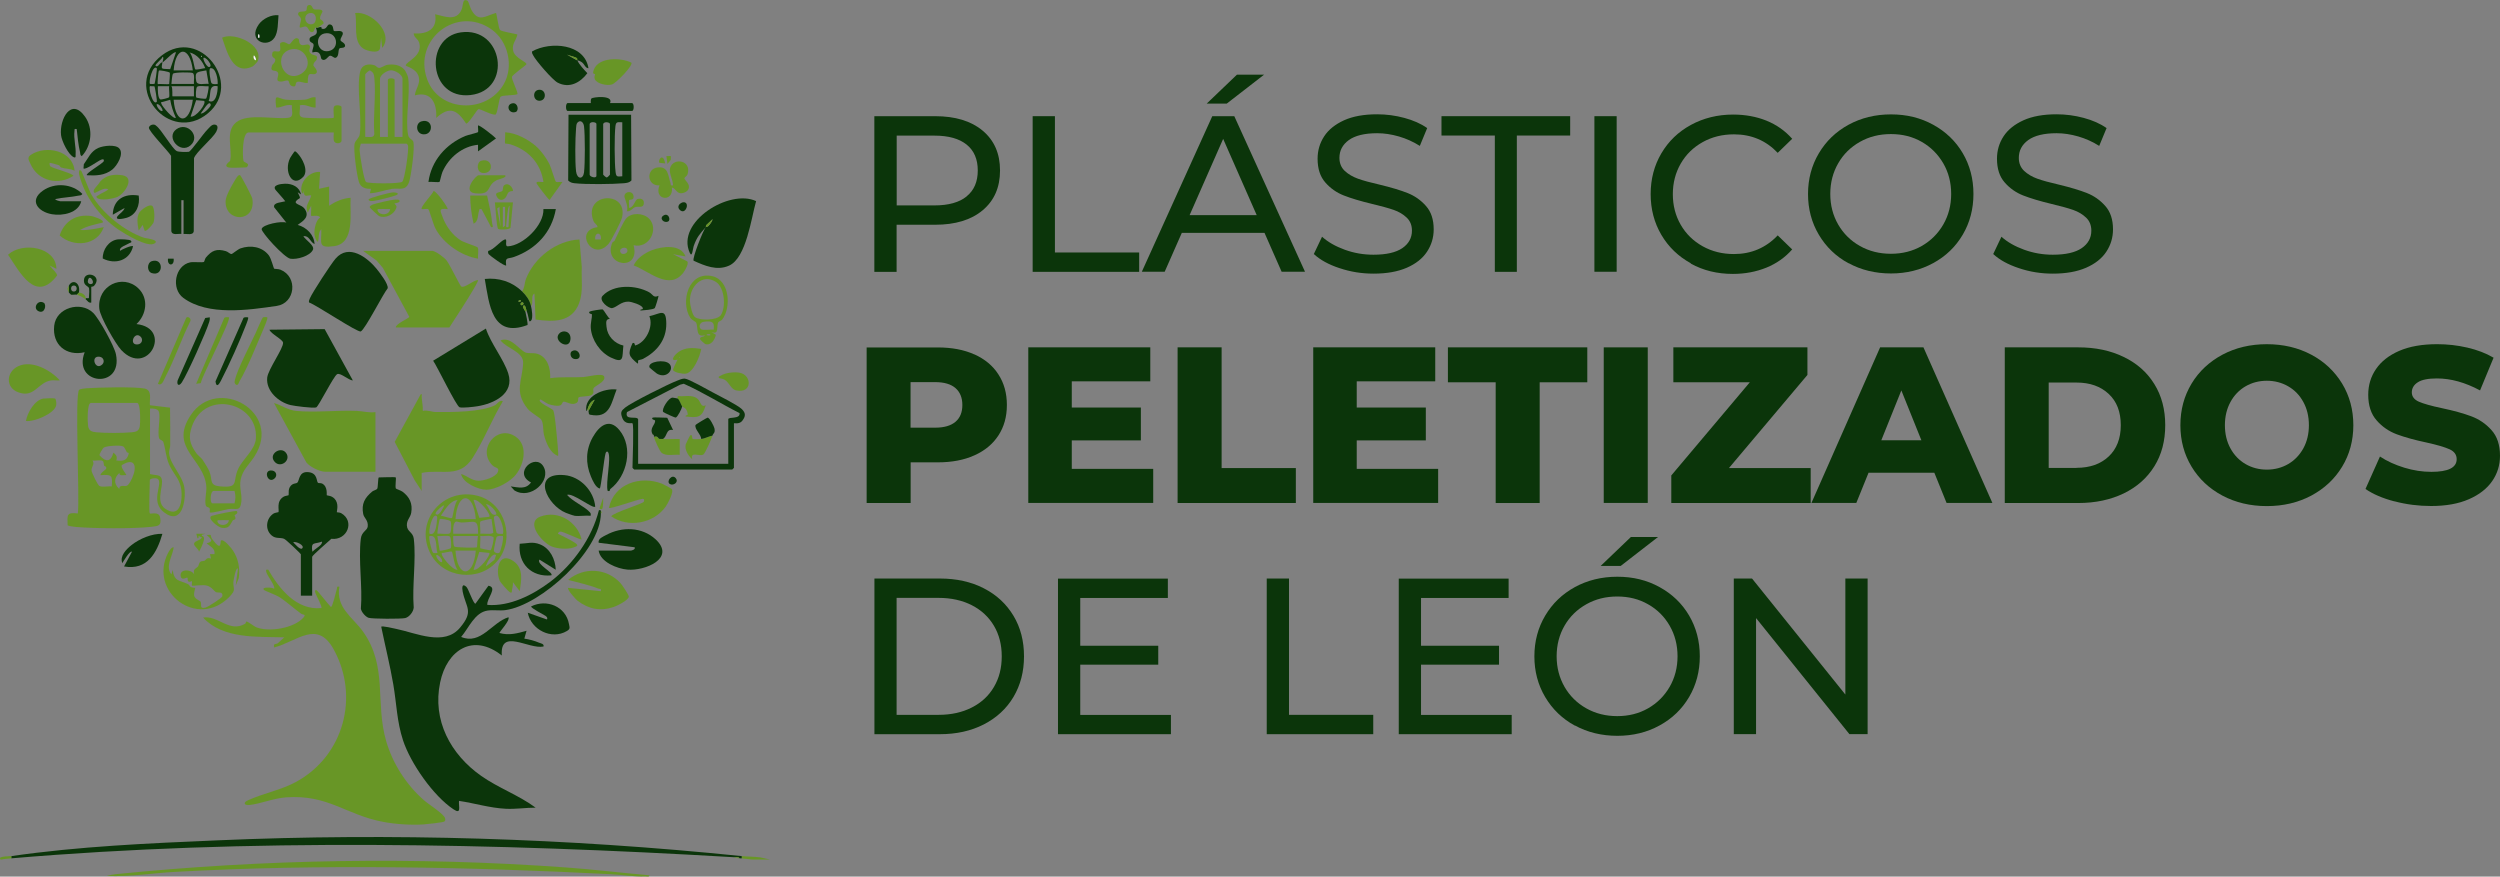 <?xml version="1.0" encoding="UTF-8"?>
<svg id="Layer_2" data-name="Layer 2" xmlns="http://www.w3.org/2000/svg" viewBox="0 0 291.99 102.38">
  <rect x="0" y="0" width="291.99" height="102.38" fill="#808080" stroke="none"/>
  <defs>
    <style>
      .cls-1 {
        fill: #fdfdfc;
      }

      .cls-2 {
        fill: #689626;
      }

      .cls-3 {
        fill: #0b350a;
      }
    </style>
  </defs>
  <g id="Layer_1-2" data-name="Layer 1">
    <g>
      <path class="cls-2" d="M31.34,66.55c1.29,2.24,3.3,4.75,6.19,4.47.14-.13-.56-1.4-.65-1.65-.04-.11-.21-.47.06-.45.13.01,1.45,1.75,1.71,1.97.2,0,.58-1.78.69-2.08.07-.21-.07-.35.3-.29-.44,2.46,1.56,3.57,2.74,5.22,2.94,4.11,1.41,8.29,2.72,12.81.77,2.65,2.35,5.1,4.41,6.91.49.44,2.41,1.65,2.48,2.13.02.16.05.27-.11.37s-2.08.31-2.43.33c-1.52.09-3.22-.02-4.71-.3-4.39-.83-6.4-3.22-11.35-2.86-1.47.11-2.95.75-4.25.89-.64.07-.78-.29-.16-.56,1.82-.82,3.85-1.18,5.62-2.15,5.54-3.03,7.42-9.93,4.37-15.47-1.93-3.5-4.25-.92-6.95-.22-.12-.55.21-.32.46-.52l.72-.66c-3.17-.1-7.14.22-9.48-2.31,1.74-.29,3.08,1.81,4.91.72.1-.06.09-.24.11-.25.17-.08.9.55,1.21.67,1.5.59,4.4.1,5.49-1.14.36-.41-.05-.29-.31-.48-.81-.59-1.74-1.44-2.56-1.95-.3-.19-1.67-.71-1.74-.8-.37-.38,1.06-.31,1.18-.13.2-.28-.81-1.56-.9-1.93-.07-.29-.06-.35.24-.3Z"/>
      <path class="cls-3" d="M70.18,59.71c0,.09,0,.18,0,.26-.04,4.37-6.99,10.73-11.16,11.29-.69.09-1.4-.05-2.06.05-1.52.21-2.21,2.05-3.1,3.08,2.3.98,3.61-1.72,5.53-2.3.2.4-1.13,1.77-1.05,1.84,1.11.32,2.1.04,3.16-.26l-.26.92c.57.08,1.17.24,1.71.47.22.09.62.13.53.45-1.73.36-5.11-2.2-4.87,1.05-3.34-2.66-6.41-.65-7.2,3.13-.94,4.45,1.22,8.42,4.79,10.93,2.02,1.42,4.38,2.25,6.36,3.71-1.17,0-2.31.19-3.49.13-1.85-.09-3.64-.65-5.46-.92-.06.66.32,1.63-.65.98-2.36-1.57-5.01-5.38-5.89-8.06-.72-2.2-.75-4.27-1.13-6.5s-.95-4.5-1.41-6.75c0-.17,1.55.2,1.74.24,2.34.48,5.63,2.07,7.47-.15,1.62-1.94.69-2.29.3-4.2-.09-.46-.08-1.03.43-.56.24.22.81,1.97,1.06,1.97l1.52-2.1c1.13.21-.24,1.49-.13,2.24,2.63.2,5.31-1.16,7.36-2.71,2.64-2,4.87-5.12,5.67-8.35.24-.07.2.07.26.13Z"/>
      <path class="cls-2" d="M17.52,59.97c.1.1,1.04-.28,1.18.46.19.96-.17,1.01-1,1.1-2.19.24-6.58.2-8.81.02-.17-.01-.97-.11-.99-.21-.04-1.19-.15-1.53,1.19-1.37.24-1.66-.39-13.98.16-14.45.12-.1.63-.15.82-.17,1.27-.1,5.76-.2,6.82.03.93.21.55,1.25.62,1.95l2.35.28c.03,1.46.02,2.93.02,4.4,0,.31-.15.59-.13.9.09,1.31,1.56,2.61,1.78,4.02.24,1.51-.28,4.52-2.38,2.9-1.61-1.24-.19-3.17-.65-3.83-.17-.25-1-.13-1,.07,0,.53-.14,3.75,0,3.88ZM10.61,47.07c-.45,0-.39,2.27-.32,2.69.09.58.45.68.98.73,1,.1,3.08.1,4.09,0,.46-.04.83-.1.95-.63.09-.37.13-2.8-.3-2.8h-5.4ZM17.52,47.72v7.64c0,.05.92.13,1.05.2,1.05.49-.71,2.92.76,3.88s1.92-.41,1.88-1.78c-.05-1.7-.88-2.11-1.46-3.41-.38-.86-.42-1.85-.67-2.62-.07-.22-.41-.22-.49-.44-.24-.68.19-2.42-.04-3.12-.11-.34-.72-.38-1.03-.35ZM14.81,52.81c-.13-.21-.24-.58-.45-.68-.34-.16-1.91-.06-2.23.14-.12.07-.54.76-.51.9.73.82,1.32.82,1.63-.31.32.27.49.5.33.92.75.08,1.22.06,1.44-.74.06-.23-.15-.15-.2-.22ZM12.17,54.4c-.08-.18-.03-.46-.17-.56-.21-.16-.9,0-1.19-.05.31.48-.19.71-.11,1.21.04.26.7,1.63.9,1.75.31.19,1.06,0,1.45.07.11-1.32,0-1.42-1.32-1.32,0-.27.65-.68.66-.73.1-.34-.19-.3-.22-.36ZM13.99,56.85c.59-.37.76.48,1.44-1,.6-1.31.37-2.49-1.2-1.53-.19.26.58,1.12.52,1.17-.32-.03-.86.18-.79-.26-.58.49-.75,1.22-.06,1.84.12.02.03-.19.09-.23Z"/>
      <path class="cls-3" d="M46.22,55.76c.08.08-.1,1.1.02,1.3.02.04.58.23.76.36.84.62,1.21,1.4,1.03,2.46-.1.59-.53.82-.51,1.48.03.77.71.76.81,1.57.29,2.46-.21,5.5-.01,8.02-.03.5-.51,1.12-1,1.24-.46.11-3.85.1-4.26-.03-.36-.11-.86-.68-.91-1.07.21-2.57-.31-5.65-.01-8.16.1-.86.75-.94.81-1.44.08-.74-.44-.98-.53-1.46-.23-1.2.19-1.89,1.05-2.62.16-.13.5-.19.59-.33.1-.16.08-1.32.19-1.32.29,0,1.9-.07,1.97,0Z"/>
      <path class="cls-3" d="M32.02,31.38c.05.04.5.02.74.12,2.08.85,1.72,3.92-.44,4.23-3.29.48-8.01,1.19-10.9-.93-1.48-1.08-.98-3.8.8-4.16.39-.08,1.43.05,1.6-.05.05-.03.11-.36.22-.5.7-.84,1.26-1.07,2.33-.76.26.07.46.33.67.34.1,0,.73-.55,1.05-.66,1.18-.41,2.52-.21,3.31.82.29.38.55,1.5.62,1.56Z"/>
      <path class="cls-2" d="M49.25,57.34l-.81-1.23-2.34-4.5,3.02-5.53c.21-.18.12.14.13.27.03.55.16,1.09.13,1.64.51-.13,1.08.13,1.52.13,1.88.02,5.32.02,6.93-.8.16-.08.56-.68.9-.45-1.26,2.08-2.23,4.58-3.53,6.61-1.56,2.43-3.55,1.28-5.95,1.75v2.11Z"/>
      <path class="cls-3" d="M86.64,99.99v.26c-.09,0-.18,0-.26,0-.11-.21-.45-.12-.66-.13-27.73-1.64-56.72-2.23-84.4.13v-.26c7.87-1.14,16.09-1.5,24.03-1.84,20.55-.89,40.84-.25,61.29,1.84Z"/>
      <path class="cls-2" d="M50.5,29.29c.45.09,1.34.74,1.65,1.12.4.5,1.56,2.94,1.71,3.04.41.26,1.44-.77,1.98-.73.05.05-.46.95-.55,1.09-.88,1.5-1.87,2.97-2.81,4.44h-6.25c-.04-.44,1.55-1.06,1.57-1.25l-3.09-5.72-.73-.85-1.57-1.13h8.1Z"/>
      <path class="cls-2" d="M43.85,48.12v6.98h-5.86c-.64,0-1.8-.57-2.21-1.09l-3.78-6.94c.89.26,1.61.82,2.57.92,2.21.22,4.84-.1,7.11,0,.69.03,1.43.25,2.17.14Z"/>
      <path class="cls-3" d="M41.22,44.43c-.48.01-1.45-.93-1.84-.73-.42.22-2.19,3.83-2.46,3.89-.42.1-2.48-.16-2.99-.28-1.41-.34-2.89-1.67-2.72-3.21.11-.97,1.92-3.44,1.85-4.08-.04-.38-1.42-1.02-1.59-1.51l6.45-.07,3.29,5.99Z"/>
      <path class="cls-3" d="M35.16,64.77c-.04-.13-1.77-1.76-1.98-1.84-.47-.19-.96.03-1.45-.39-.81-.69-.66-2,.22-2.56.17-.11.53-.13.56-.16.16-.18-.32-1.25.62-1.81.16-.1.54-.14.56-.16.11-.14-.18-.88.49-1.29.17-.1.45-.1.54-.18.28-.24.14-1.38,1.35-1.23,1.04.13.87,1.07,1.07,1.24.08.06.34.01.49.09.69.37.49,1.32.54,1.37.04.04.69,0,1.05.59s.08,1.33.13,1.39c.02.02.33.01.49.1,1.65.94.71,3.22-1.14,3-.28.25-2.24,1.95-2.24,2.1v4.54h-1.32v-4.81ZM35.29,64.05c.35-.35-.73-.86-1.05-.72.15.14.82.96,1.05.72ZM37.49,63.61s.19-.3.11-.35c-.91.34-1.3-.05-1.12,1.18.25-.27.8-.59,1.01-.83Z"/>
      <path class="cls-3" d="M56.75,38.38c.57,1.74,2.06,3.54,2.61,5.23.76,2.36-1.65,3.53-3.61,3.84-.41.07-1.73.22-2.07.12-.39-.12-2.62-4.79-3.09-5.44l6.15-3.75Z"/>
      <path class="cls-3" d="M44.04,31.47c.34.42,1.34,1.71,1.24,2.2-.57.71-2.63,4.79-3.14,5.04-.35.17-5.24-3.12-6.04-3.38-.06-.18.03-.32.09-.48.29-.69,2.48-4.04,3-4.64,1.56-1.81,3.73-.13,4.85,1.25Z"/>
      <path class="cls-2" d="M60.97,34.03c.32-.4.28-.98.46-1.45.97-2.49,3.55-4.49,6.25-4.61l.27,3.22c-.07,1.42.2,2.83-.3,4.19-.84,2.29-3.02,2.24-5.1,1.94l-.13-3.03c-.49.26-.06,1.09-.39,1.45-.17-.7-.54-1.21-1.05-1.71Z"/>
      <path class="cls-2" d="M64.26,44.17c1.29-.18,2.59-.06,3.88-.13.43-.02,2.29-.53,2.43-.05.19.64-1.08,1.02-1.25,1.37-.12.24.18.55-.25.79-.37.2-1.36.11-1.5.28-.12.15.12.54-.41.71s-1.02-.27-1.36-.22c-.1.02-.15.29-.3.39-.27.2-1.11,0-1.44-.11-.24-.08-.9-.61-.98-.53-.35.34,1.45,1.03,1.55,1.28.18.43.36,2.51.42,3.13.03.31.2,2.08.13,2.17-.93-.31-1.43-1.59-1.65-2.49-.12-.5-.03-1.31-.32-1.76-.12-.19-1.24-.83-1.58-1.25-1.62-2.03-.62-3.27-.53-5.36.05-1.31-1.9-1.67-2.64-2.63,1.2-.51,2.17,1.1,2.94,1.42.26.11.92.02,1.31.13,1.23.35,1.61,1.7,1.55,2.86Z"/>
      <path class="cls-3" d="M82.43,26.53c-.7.81-1.03,1.13-1.41,2.21-.1.28-.17,1.43-.46.78-1.64-3.6,4.64-7.5,7.75-6.03-.56,1.95-1.14,6.62-3.15,7.53-1.41.64-2.85.02-4.15-.57-.18-.28,1.09-3.5,1.43-3.93.01-.02.21-.01.32-.14.17-.2.44-.52.47-.78l-.71.67c-.07.08-.05.23-.07.26Z"/>
      <path class="cls-2" d="M54.62.09c.07.04.33.87.44,1.07.83,1.49,1.6.71,2.87.35.08.07.29,1.75.46,1.98.15.19,1.69.43,2.04.53-.13.72-.66,1.06-.5,1.88.17.91,1.63,1.31,1.55,1.61-.03.11-1.64,1.23-1.69,1.47-.06.28.77,1.88.64,2.02-.41.17-1.68.09-1.95.29-.2.15-.33,1.73-.57,2.07-.29.2-1.78-.65-2.03-.61-.17.03-1.15,1.74-1.44,1.68-1.05-1.61-1.94-2.07-3.49-.66.09-1.69-.56-3.16-2.5-2.63.08-.76.65-1.32.47-2.11-.23-1.05-1.53-1.27-1.53-1.38,0-.46,2.01-1.08,1.58-2.62-.15-.55-.63-.61-.65-1.13,1.56.12,2.81-.48,2.5-2.24,1.1.24,2.46.89,3.09-.53.21-.48.07-1.4.7-1.03ZM57.36,3.4c-4.03-2.78-9.13,1.2-7.48,5.83,1.39,3.91,6.96,4.08,8.95.61,1.21-2.1.52-5.07-1.47-6.44Z"/>
      <path class="cls-3" d="M73.71,13.39l.04,7.68c-.25.27-.52.29-.86.33-1.36.12-4.47.15-5.8,0-.3-.03-.52-.11-.73-.32l.04-7.68h7.31ZM67.45,14.31c-.15.16-.15.47-.17.69-.1,1.21-.13,3.84,0,5.01.11.93.82.98.93.14.13-.99.13-4.41,0-5.41-.06-.46-.41-.79-.76-.42ZM68.87,14.48v5.92c0,.26.79.48.79.13v-6.06c0-.21-.69-.32-.79,0ZM70.45,14.48v5.92s.31.36.44.32c.07-.01.35-.29.35-.32v-5.92c0-.21-.69-.32-.79,0ZM72.68,14.28c-.52,0-.73-.11-.8.45-.13,1.1-.12,4.29.02,5.39.08.59.22.5.78.47v-6.32Z"/>
      <path class="cls-2" d="M47.23,8.13c.14.16.41.72.44.94.27,1.95-.36,4.87,0,6.72.08.39.48.48.59.73.24.53-.25,4.11-.49,4.77-.41,1.08-1.13.64-1.99.77s-1.69.49-2.58.51l.13-.52c-.62.03-1.19-.13-1.4-.77-.25-.73-.68-3.84-.51-4.51.12-.44.54-.63.6-1.11.28-2.09-.41-5.38.05-7.32.19-.79.96-.94,1.66-.72.2.06.33.31.56.31.26,0,.64-.31.95-.36.7-.11,1.5,0,1.99.56ZM42.67,15.99c.38-.03.99.18,1.05-.33-.16-2.11.21-4.52,0-6.59-.04-.42-.1-.6-.49-.84-.15-.03-.57.41-.57.45v7.31ZM47.01,15.99v-6.78c0-.5-.88-1.02-1.38-1-.46.02-1.25.56-1.25,1v6.78h.92v-6.65c0-.26.79-.26.79,0v6.65h.92ZM47.47,16.78h-5.33c-.05.25-.14.46-.14.72.01.49.5,3.61.76,3.76.38.21,3.93.21,4.22-.03s.8-3.81.67-4.23c-.02-.08-.11-.2-.18-.22Z"/>
      <path class="cls-3" d="M9.88,41.14c-2.13.49-3.8-.86-3.55-3.1.23-2.1,3.08-2.92,4.54-1.51.7.67,2.47,3.88,2.67,4.84.86,4.17-5.13,3.58-3.65-.23ZM11.95,42.56c.31-.31.15-.82-.3-.89-1.16-.18-.51,1.7.3.89Z"/>
      <path class="cls-3" d="M16.16,33.68c1.23,1.18.96,3.06-.22,4.17,4.32.49,1.29,6.3-1.78,3.03-.69-.74-2.46-3.86-2.56-4.81-.29-2.7,2.72-4.15,4.56-2.39ZM16.43,39.33c-.74-.74-1.46,1.06-.3.89.45-.07.61-.58.3-.89Z"/>
      <path class="cls-2" d="M75.84,102.23c.03.23-.3.12-.46.13-1.38.05-2.72-.19-4.08-.26-16.9-.86-33.92-1.2-50.83-.27-2.64.14-5.32.6-7.96.47,0-.05.84-.18.99-.2,17.45-1.76,35-2.05,52.53-.79,3.27.23,6.54.64,9.81.92Z"/>
      <path class="cls-2" d="M26.67,19.55c-.64-.18.19-.7.2-.75.33-1.33-.63-3.45.72-4.52s4.41-.32,6.06-.52c.77-.09.37-.85.45-1.46-.72-.17-1.18.3-1.84.26-.23-1.81.11-1.06,1.11-.92.45.06,1.78.05,2.25,0s.75-.36,1.24-.27v1.19c-.66.03-1.12-.43-1.84-.26.11.65-.36,1.33.47,1.44.38.05,3.36.14,3.48.01.08-.08-.12-1.08.06-1.32s.86-.12.86.07v3.95c0,.26-.63.44-.86.07-.15-.25-.01-1.05-.06-1.05h-9.94c-.75,0-.72,2.83-.59,3.33.03.14.49.24.53.42.03.13-.15.33-.2.33-.48,0-1.77.1-2.11,0Z"/>
      <path class="cls-2" d="M24.61,62.49s.05.3.15.44c1.23,1.66.91.3,1.05.2.32-.22,1.22.89,1.4,1.17.64.98.83,2.05.68,3.21l-.36.89.26-1.97c-.22-.3-.52,1.36-.53,1.52-.06.85.39.88-.47,1.76-3.73,3.83-9.53-.62-7.14-5.17.08-.15.39-.68.64-.61-.13,1.01-1.04,2.28-.26,3.16l.13-.53c.21,1.43.78,1.16,1.81,1.67.16.08.17.24.33.34.14.08.48.07.5.09.03.03-.21.61-.11.96s.68.55.74.65c.16.29-.19.89.56.7.29-.07,1.95-1.13,1.98-1.33.09-.62-.52-.35-.76-.49s-.45-.57-1.03-.75c-.45-.14-1.7.06-1.76,0-.04-.04.02-.4,0-.53-.66.3-.44-.3-.53-.4-.07-.07-.69.42-.79-.2-.14-.86,1.26-.8,1.58-.19-.17-.68.23-.64.45-.93.11-.15.11-.41.26-.53.16-.12.38-.07.5-.13.19-.09.22-.43.76-.25l-.13-.52h.53c.11-.66-.5-.9-.92-1.25.93-.28.48-.54,0-.99.15.02.42-.06.51.02Z"/>
      <path class="cls-3" d="M21.2,27.32c-.41-.05-1.1.21-1.19-.33l-.03-8.79c-.31-.53-2.66-2.92-2.59-3.3.06-.31.6-.49.84-.22.64.45,1.9,2.73,2.43,2.97.24.11,1.1.11,1.39.08.24-.03,1.73-2.16,2.16-2.58.24-.23.5-.63.86-.6.48.04.35.53.18.85-.4.75-2.39,2.41-2.59,3.07l-.03,8.53c-.08.53-.78.28-1.19.33v-3.95h-.26v3.95Z"/>
      <path class="cls-2" d="M58.15,65.44c-2.12,2.63-6.51,2.14-7.96-.95-1.76-3.75,1.65-7.65,5.65-6.57,3.18.86,4.34,5,2.32,7.52ZM55.57,60.63c-.26-3.24-2.16-3.26-2.37,0h2.37ZM53.46,58.39c-.96.11-1.46,1.14-1.97,1.84.25.01,1.17.39,1.31.26.08-.07.3-1.83.66-2.1ZM57.15,60.36c.24-.25-1.22-2.14-1.84-1.97l.67,2.09,1.17-.12ZM57.94,60.1c.24-.22-.9-1.4-1.18-1.18.45.43.49,1.38,1.18,1.18ZM51.88,59.05c-.13-.13-.84.6-.92.72-.11.17-.14.29.07.33.32.06.75-.79.85-1.05ZM50.17,62.34c.72.27.81-1.02.87-1.58.01-.16.11-.48-.14-.53-.44-.09-.88,1.75-.72,2.11ZM58.73,62.34c.25-.43-.45-2.76-1.04-1.96-.06.07.26,1.76.31,1.84.14.2.52.12.73.13ZM51.09,62.34c.35-.06,1.21.12,1.46-.06.18-.13.19-1.23.07-1.4-.1-.14-1.15-.34-1.25-.25-.07.06-.33,1.64-.27,1.7ZM57.41,60.63c-.07-.07-1.25.21-1.3.28-.12.18.05,1.13-.02,1.43.34-.06,1.34.13,1.53-.13l-.21-1.59ZM52.94,62.34h2.9c.02-1.87-.46-1.33-1.92-1.31-.22,0-.52-.14-.64-.11-.4.09-.36,1.1-.34,1.43ZM51.09,64.58c-.24-.65.06-2.17-.92-1.97-.15.15.23,1.68.38,1.9.12.16.37.06.54.08ZM52.65,64.03c.08-.12.06-1.26-.11-1.37-.25-.17-1.11,0-1.46-.06l.27,1.71c.08.07,1.25-.21,1.3-.28ZM55.83,62.6h-2.9c0,.32-.02.96.13,1.23.06.12,2.55.18,2.64.09.05-.05.05-1.1.13-1.32ZM56.11,64.04s1.11.27,1.18.22c.16-.11.45-1.38.34-1.53-.44-.26-1.03-.07-1.53-.13.05.27-.08,1.33.01,1.44ZM58.73,62.6c-.21.01-.59-.07-.73.13-.05.06-.32,1.42-.32,1.53,0,.32.47.42.64.3.14-.1.55-1.67.41-1.96ZM55.57,64.31h-2.37c.2,3.25,2.12,3.21,2.37,0ZM52.79,64.45c-.16-.13-.92.18-1.18.12-.24.25,1.25,2.09,1.84,1.97-.35-.27-.58-2.02-.67-2.1ZM57.15,64.58l-1.17-.12-.67,2.09c.59.17,2.04-1.75,1.84-1.97ZM51.62,65.63c.16-.29-.51-.94-.66-.79-.09.24.49.97.66.79ZM57.94,64.84c-.41-.39-1.16.98-1.18,1.32l.99-.78.19-.53Z"/>
      <path class="cls-3" d="M35.16,22.71l-.39-.26c.45.94.26.55-.14.98s.58.45.93.93c.67.93-.1,1.42-.79,1.91,1.02.27,1.91,1.14,1.97,2.24-.55-.26-.6-1.02-1.31-.92.25.43,1.34,1.09,1.12,1.58-.34.74-1.87,1.17-2.63,1.05-.72-.12-3.42-3.1-3.36-3.47.09-.53,2.38-.98,2.89-.74l-1.43-1.8c-.15-.58.91-.57,1.3-.7-.34-.46-.76-.87-1.12-1.31-.47-.59.6-.73,1.07-.74.85-.03,1.72.36,1.89,1.27Z"/>
      <path class="cls-2" d="M38.45,24.02c.75-.49,1.59-.86,2.5-.92-.11,1.77.55,5.31-1.92,5.65-1.97.27-1.46-.37-1.5-1.96-.38.27-.24,1.03-.4,1.45-.24-.09-.37-.63-.4-.85-.06-.56.15-1.69.66-1.98-.15-.35-.99-.14-1.05-.2-.05-.05.04-.98,0-1.18l-.39.79c-.4-.8.22-1.25.39-1.97-.22-.2-1.04.5-.79-.79l-.13.53c-.16.05-.24-.28-.24-.46,0-1.11,1.1-2.14,2.21-2.05l-.13,1.97,1.18-.26v2.24Z"/>
      <path class="cls-3" d="M73.87,49.44c-.1-.09-.89.24-1.21-.69-.21-.59-.11-.77.36-1.15.75-.6,5.06-2.76,6.07-3.14.26-.1.61-.26.89-.24.46.03,2.66,1.29,3.25,1.6.73.39,2.96,1.51,3.42,1.97s.45.83.04,1.36c-.34.44-.97.24-.97.29v5.2s-.18.2-.2.2h-11.45s-.2-.18-.2-.2c0-.68.19-5.02,0-5.2ZM74.53,48.97v5.2h10.53v-5.2c0-.33,1.41.03,1.32-.72-2.19-1.1-4.29-2.44-6.52-3.43l-.42.11-6.21,3.2c-.31,1.05,1.16.39,1.3.84Z"/>
      <path class="cls-2" d="M29.71,53.33c-.58.89-1.39,1.56-1.6,2.68-.18.93.17,1.68.08,2.58-.13,1.23-.62.74-1.5.87-.34.05-2.05.53-2.19.38-.04-.04.06-.35-.03-.5-.05-.08-.29-.1-.38-.21-.26-.35.05-1.66.01-2.26-.2-3.3-4.42-4.49-1.82-8.39,3.1-4.67,10.83-.35,7.42,4.86ZM23.66,53.7c.22.32.66,1.03.8,1.37.41,1.03-.08,1.63,1.29,1.74,2.22.19,1.38-.53,2.06-2.03.55-1.2,2-2.24,2.08-3.59.27-4.2-5.94-5.73-7.47-1.4-.45,1.28-.27,2.03.5,3.13.17.24.59.56.74.77ZM27.39,57.34h-2.44c-.4,0-.46,1.45-.13,1.45h2.57c.14-.53.14-.92,0-1.45Z"/>
      <path class="cls-3" d="M18.91,6.46c4.44-3.39,9.53,3.31,5.38,6.77-4.48,3.73-10.22-3.07-5.38-6.77ZM22.52,8.22c-.33-2.9-2.01-2.93-2.24,0h2.24ZM18.97,7.3c.02-.12.23-.68,0-.66.02.23-.96.9-.79,1.05.31.27.51-.49.79-.39-.17.9-.13.7.91.78l.67-1.96c-.2-.21-1.35,1.07-1.58,1.18ZM23.97,7.96c-.31-.82-.95-1.63-1.84-1.84.37.26.59,1.9.66,1.97.13.12.94-.12,1.18-.13ZM23.51,6.51v.13c.09-.04.09-.09,0-.13ZM24.19,6.95c-.94-.81-.11.94.24.88.44-.08-.13-.79-.24-.88ZM18.31,7.96c-.47-.46-.99,1.65-.79,1.84.02.02.49.01.52,0,.07-.06.34-1.77.27-1.83ZM25.42,9.81c.06-.46-.2-1.98-.85-1.84-.25.05.03,1.59.12,1.72.14.2.52.12.73.13ZM19.76,9.81s.12-1.27.07-1.32c-.09-.12-1.19-.31-1.26-.25-.09.08-.2,1.51-.14,1.58.22-.04,1.27.05,1.32,0ZM24.1,8.22c-.98.21-1.41.05-1.18,1.25.11.57,1,.25,1.45.33l-.27-1.58ZM22.65,9.8c-.04-.31.12-1.09-.12-1.26-.18-.13-2.19-.11-2.32.07s-.15.93-.19,1.19h2.63ZM18.03,10.08s-.49-.03-.51-.02c-.21.2.32,2.3.79,1.84.07-.06-.21-1.77-.28-1.83ZM19.76,10.07h-1.32c-.02.34-.02,1.33.26,1.53.11.08,1.01-.18,1.04-.23.11-.17-.04-1.01.02-1.3ZM22.65,10.07h-2.63c.18.21.07,1.18.13,1.18h2.5v-1.18ZM24.36,10.07c-.33.05-1.09-.11-1.33.06-.17.12-.18,1.16-.11,1.25.06.07,1.03.21,1.15.13.09-.06.37-1.35.28-1.43ZM25.42,10.07c-1.16-.23-.71,1.01-1.05,1.71.84.44,1.08-1.07,1.05-1.71ZM19.89,11.65s-.75.21-.87.25-.25-.06-.18.2c.1.35,1.45,1.91,1.7,1.65-.31-.67-.54-1.37-.66-2.11ZM22.52,11.65h-2.24c.22,2.97,1.88,2.87,2.24,0ZM23.84,11.78l-.93-.08-.65,1.92c.6.14,1.9-1.53,1.58-1.84ZM23.44,13.23c.25.2,1.22-.79,1.18-.98-.15-.74-1,.86-1.18.98ZM18.97,12.96c.11-.11-.35-.9-.66-.79-.11.11.35.9.66.79Z"/>
      <path class="cls-3" d="M71.28,57.12c-.08.06.02.32-.31.21-.25-.92.43-3.82.07-4.48-.12-.21-.26-.08-.31.09-.17.56-.53,3.98-.68,4.12-.48-.1-.85-.97-1.03-1.4-.65-1.55-.61-3.14.22-4.61.75-1.32,1.91-2.27,3.1-.82,1.67,2.02.92,5.37-1.06,6.89Z"/>
      <path class="cls-3" d="M69.92,64.31h3.75c.08,0,.58-.12.46-.39l-4.21-.53c-.1-.48.52-.71.87-.9,1.84-1,4.18-.97,5.78.5,2.41,2.23-1.26,3.71-3.28,3.54-1.2-.1-3.17-.88-3.37-2.22Z"/>
      <path class="cls-2" d="M78.45,57.11c.31.3-.47,1.74-.7,2.06-1.41,1.99-4.4,2.52-6.37,1.13.38-.48,3.74-1.47,3.82-1.71.06-.18.07-.35-.19-.32-.6.07-3.71,1.21-3.89,1.05.59-2.83,3.67-3.81,6.19-2.83.17.07,1.07.54,1.15.63Z"/>
      <path class="cls-2" d="M60,55.71c-.68.69-2.2,1.49-3.18,1.49s-2.8-.82-2.96-1.84c.71.22,1.23.78,2.04.79.63,0,2.01-.41,2.25-1.04.21-.56-.29-.39-.67-.79-1.8-1.9.62-4.82,2.77-3.3,1.54,1.09.91,3.52-.24,4.69Z"/>
      <path class="cls-3" d="M60.97,34.03c.51.5.88,1.01,1.05,1.71.09.37.27,1.45,0,1.71-.22.22-.22-.04-.26-.2-.09-.39-.12-.6-.27-.99-.06-.14-.13-.79-.39-.53-.11.11.23.55.26.66.06.22.32,1.46.25,1.57-4.17,1.57-4.47-2.42-4.99-5.38,1.62-.17,3.18.31,4.35,1.45ZM60.83,35.09c-.18-.09-.35.08-.26.13.18.09.35-.08.26-.13ZM61.1,35.35c-.14-.14-.41.12-.26.26s.41-.12.26-.26Z"/>
      <path class="cls-2" d="M67.47,70.18c-.21-.16-1.29-1.36-1.11-1.52l3.82.39c.07-.37-.09-.22-.29-.3-1.09-.44-2.39-.7-3.53-1.02,1.82-1.54,4.5-1.4,6.12.39.2.22.94,1.32.96,1.54.04.41-1.38,1.11-1.75,1.23-1.56.53-2.93.26-4.23-.72Z"/>
      <path class="cls-3" d="M67.42,7.04c.27.56.75,1.04,1.18,1.51-.83,1.11-2.11,1.81-3.47,1.1-.6-.31-2.55-2.57-2.86-3.19-.08-.15-.17-.28-.12-.46,2.13-1.19,6.13-.92,6.58,1.97-.39-.02-.44-.48-.8-.72-.16-.11-.32-.19-.52-.2-.03-.06.07-.17-.08-.28-.18-.12-.85-.27-1.11-.38l1.18.66Z"/>
      <path class="cls-3" d="M67.09,60.23c-.18-.02-.77-.25-.99-.33-2.2-.88-4.11-4.74-.19-4.41,1.87.16,3.46,1.85,3.61,3.69-.27.28-2.64-1.66-3.29-1.38.59.73,2.13,1.4,2.67,2.04.13.15.1.22.09.4-.6-.06-1.32.08-1.91,0Z"/>
      <path class="cls-2" d="M6.59,31.4l-.79-.39c.15.23.95.96.86,1.18-2.49,3.26-4.33-.37-5.72-2.44,1.66-1.53,5.6-.94,5.65,1.65Z"/>
      <path class="cls-2" d="M75.8,25.52c1.21,1.25,0,3.56-1.8,3.12.85,3.14-3.62,2.46-2.49-.29.05-.12.22-.13.29-.27.28-.58.98-2.14,1.32-2.55.61-.74,2.02-.67,2.68,0ZM73.2,29.04c-.17-.23-.83-.07-.77.3.1.64,1.16.23.77-.3Z"/>
      <path class="cls-2" d="M69.79,26.53c-.03-.35-.34-.35-.49-.76-1.21-3.24,4.03-3.59,3.36-.39-.09.44-1.24,2.68-1.55,3.06-1.89,2.26-4.15-1.54-1.32-1.91ZM70.18,27.97c.12-.9-.77-.91-.66,0h.66Z"/>
      <path class="cls-2" d="M80.06,29.95l-1.45-.26,1.53.77c.5.11-.16,1.16-.34,1.4-1.64,2.12-4.02-.21-5.79-.86.36-.82,1.28-1.45,2.11-1.77,1.19-.46,3.38-.77,3.95.72Z"/>
      <path class="cls-2" d="M67.94,63c-.11.11-2.23-.99-2.55-.91-.08.02-.26.19-.22.25.62.32,1.35.65,1.94,1.03.51.33.36.41-.14.58-.69.23-1.88.15-2.55-.13-1.09-.45-3.1-2.79-1.32-3.48,2.1-.8,4.32.6,4.83,2.66Z"/>
      <path class="cls-3" d="M64.92,24.42c-.48,2.73-2.31,4.67-4.88,5.59-.75.27-1.06-.06-.92.99-.15.16-1.94-1.17-2.04-1.31-.08-.12-.1-.25-.05-.38.66-.16,1.37-1.12,1.9-1.33.44-.17-.07.81.39.79,1.78-.09,4.23-2.47,4.15-4.35h1.45Z"/>
      <path class="cls-2" d="M52.28,24.42c-1.05-.11-.89.12-.59.92.4,1.08,1.15,2.13,2.13,2.74.41.25,1.9.72,1.96.81.17.24,0,1,.06,1.32-1.95-.31-4.05-1.77-4.98-3.51-.23-.43-.73-2.2-.83-2.26-.14-.09-.57.02-.77-.02-.23-.22,1.27-1.74,1.38-2.11.34,0,1.75,2.01,1.64,2.11Z"/>
      <path class="cls-2" d="M62.62,17.1c.58.49,1.21,1.39,1.55,2.06.2.4.66,2.01.76,2.07.14.09.57-.02.77.02l-1.51,2.1c-.12,0-1.47-1.8-1.51-1.91-.15-.38.71-.11.79-.2-.32-2.18-1.76-3.72-3.85-4.38-.17-.06-.6-.08-.62-.1-.07-.07.04-1.08,0-1.31,1.3.07,2.65.81,3.63,1.64Z"/>
      <path class="cls-3" d="M55.83,17.7v-.79c-1.84.18-3.42,1.49-4.15,3.16-.11.24-.3,1.13-.34,1.17-.1.09-1.05-.04-1.3.01.33-2.47,2.03-4.41,4.31-5.37.27-.11,1.42-.38,1.47-.44.08-.09-.02-.59.01-.78.12-.14,1.93,1.3,2.1,1.51l-2.1,1.51Z"/>
      <path class="cls-3" d="M8.96,15.07c-.31-.02-.23-.04-.26.2-.12.94.2,1.89.13,2.77-.01.14.07.44-.2.33-.64-.27-1.42-1.89-1.5-2.58-.21-1.85,1.18-4.48,2.81-2.15.97,1.38.76,3.39-.39,4.6-.21-.12-.16-.28-.2-.46-.2-.82-.3-1.85-.39-2.7Z"/>
      <path class="cls-2" d="M8.7,19.94c-.48-.26-1.07-.21-1.53-.37-.18-.06-.19-.24-.28-.27-.15-.05-1.05-.32-1.08-.27-.03.04-.04.31.08.4.33.26,2.68.83,2.68,1.11-1.76,1.16-4.1.6-4.98-1.33-.22-.49-.48-.8.02-1.13,1.74-1.16,4.89-.52,5.1,1.87Z"/>
      <path class="cls-3" d="M9.49,23.5c-.33,1.38-2.18,1.74-3.43,1.52-1.61-.28-2.71-1.59-1.04-2.76,1.37-.96,3.41-.82,4.6.39-.13.21-.28.16-.46.2-.88.19-1.82.2-2.7.4-.04.13.56.26.59.26h2.44Z"/>
      <path class="cls-2" d="M6.98,44.43c-.32.03-.67-.04-.99,0-1.59.21-1.93,2.11-3.88,1.38-1.48-.55-1.4-2.36,0-3.03,1.61-.77,3.8.44,4.88,1.65Z"/>
      <path class="cls-2" d="M80.28,22.27c-.15.18-.56.33-.8.3-.51-.06-.57-.59-1-.66.2,1.78-2.17,1.48-1.45-.26-1.48.11-1.62-1.96-.18-2.1,1.22-.12,1.17.97,1.46,1.81.07.21-.07.35.3.29,0-.66-.55-1.47-.32-2.1.42-1.18,2.53-.83,2.01.82-.06.19-.33.31-.36.44-.05.22.91.77.35,1.46Z"/>
      <path class="cls-2" d="M34.88,4.55c.1.09-.06.71.49.73.25,0,.73-.26.83.13.05.2-.2.44.02.76.3.42,1,.11.76.78-.09.25-.37.28-.38.69,0,.09.71.7.26.97s-.95-.51-.91,1.06c-.37.11-.9-.23-1.23-.11s-.01.64-.54.52c-.48-.11-.36-.63-.55-.67-.24-.05-.54.12-.78.12-.87,0-.19-.65-.38-1.03-.23-.46-1,.04-.7-.83.08-.24.37-.28.38-.69,0-.25-.4-.18-.37-.63.04-.64.6-.21.86-.37s-.07-.84.14-.98c.42-.27.83.18,1,.17.22-.01.6-1.03,1.1-.61ZM34.07,5.75c-2.36.46-1,4.17,1.13,2.85,1.55-.97.43-3.15-1.13-2.85Z"/>
      <path class="cls-3" d="M61.63,71.56l2.24.79c.12-.13.02-.31-.17-.43-.26-.17-1.67-.88-1.67-1.09,1.79-.91,4.05-.01,4.42,2.04.08.43.18.58-.24.83-1.79,1.07-4.19-.15-4.57-2.14Z"/>
      <path class="cls-3" d="M76.9,34.56c.05.05-.37,1.37-.42,1.42-.2.2-1.34.26-1.68.29-.06-.24.39-.02.26-.33-.14-.34-1.3-.7-1.66-.71-.85-.02-1.33.62-1.87.75-.43.11-1.66-.89-1.15-1.43,1.3-1.38,3.87-1.27,5.43-.42.44.24.5.71,1.09.42Z"/>
      <path class="cls-3" d="M70.42,36.16c.11.07.6.95.82,1.09-.54-.01-.44.47-.4.93.1,1.07.92,1.94,1.97,2.18-.16,1.39.13,2.16-1.46,1.4-1.27-.61-2.24-2.04-2.35-3.45-.04-.57.16-1.21.14-1.58,0-.07-.5-.09-.27-.34.05-.06,1.43-.31,1.55-.24Z"/>
      <path class="cls-3" d="M74.55,42.09c-.08.1.05.34-.09.37-1.04-.88-1.16-1.09-.59-2.37.3-.17.26.28.32.26,1.23-.33,2.17-2.21,1.65-3.42,1.28-.27,1.96-1.04,1.98.86s-1.09,3.27-2.72,4.13c-.16.08-.51.12-.55.17Z"/>
      <path class="cls-2" d="M44.64,5.59l-.13-1.18-.13,1.25c-.12.65-1.52.31-1.97,0-1.23-.86-.63-2.84-.93-4.14,1.85-.26,4.57,2.36,3.16,4.08Z"/>
      <path class="cls-2" d="M11.99,26c-.88.21-1.85.4-2.63.86.93.07,1.86-.16,2.76-.33-.76,2.17-3.54,2.41-5.15.97.55-1.68,1.95-2.54,3.73-2.26.19.03,1.56.45,1.28.76Z"/>
      <path class="cls-3" d="M64.92,66.55l-1.91-1.19c-.42.54,1.72,1.54,1.38,1.84-2.32.23-3.92-1.38-3.69-3.69.9-.03,1.48-.29,2.37.07,1.18.47,1.79,1.74,1.84,2.96Z"/>
      <path class="cls-2" d="M30.11,7.13c-.03.09-.48.57-.61.63-2.32,1.1-3-1.76-3.56-3.36,1.49-.69,4.85.85,4.17,2.73ZM29.89,7.04c.05-.17-.2-.66-.26-.53-.04.23,0,.46.26.53Z"/>
      <path class="cls-2" d="M28.05,20.47c.13.09,1.38,2.47,1.42,2.73.46,2.86-3.24,2.82-3.12.25.03-.56.7-1.77,1.02-2.28.11-.17.45-.86.68-.7Z"/>
      <path class="cls-3" d="M18.97,62.34c-.65,2.24-1.76,4.3-4.48,3.82l.92-1.71c-.21-.23-1.05,1.19-1.12,1.32-.34-.81.47-1.63,1.06-2.1.94-.75,2.42-1.37,3.62-1.32Z"/>
      <path class="cls-2" d="M83.91,37.62c-.29.44.16,1.55-.83,1.15l.53.33c-.1.55-.56,1.29-1.22,1.09-.11-.03-.61-.51-.62-.57-.09-.37.54-.21.53-.46-1.08.28-.74-.93-.98-1.45-.09-.19-.52-.31-.71-.61-1.17-1.84-.2-5.49,2.6-4.84,2.03.47,2.21,3.69,1.14,5.06-.12.15-.37.2-.43.29ZM81.15,37.02c.55.45,2.63.42,3.05-.23.61-.95.44-3.22-.59-3.87-1.63-1.03-3.06.59-3.03,2.23,0,.41.27,1.63.57,1.87ZM83.35,38.51c.15-.97-.26-1.04-1.13-.93-.55.07-.64.65-.33.87.25.17,1.11,0,1.46.06ZM82.95,39.04c-.55-.07-.55.19,0,.13v-.13Z"/>
      <path class="cls-3" d="M13.93,17.34c.59.63-.26,2.02-.82,2.47-.87.69-1.91.72-2.96.66-.25-.19,1.88-1.37,1.97-1.65.05-.26-.11-.24-.3-.17-.36.13-1.85,1.25-2.07,1.02l.04-.49c.53-.72.8-1.51,1.71-1.91.58-.25,1.97-.43,2.43.06Z"/>
      <path class="cls-2" d="M73.74,7.3c.27.31-1.77,2.4-2.25,2.56-.57.19-1.8-.07-2.02-.62-.12-.3.03-.4.03-.56,0-.11-.39.11-.14-.55.56-1.48,3.16-1.42,4.37-.82Z"/>
      <path class="cls-3" d="M71.24,12.04h2.57c.27,0,.27.92,0,.92h-7.5c-.27,0-.27-.92,0-.92h2.7s-.05-.38.06-.53c.13-.18,2.63-.45,2.18.53Z"/>
      <path class="cls-2" d="M11.33,23.1c-.19-.2.08-.23.17-.3.35-.27.82-.38,1.15-.69-.47-.23-.96.16-1.38.33-.14.06-.24.2-.33-.07s.63-.85.72-1.12c.67-.79,1.64-.94,2.63-.78,1.49.24.34,2.06-.52,2.5-.49.25-2.07.52-2.44.13Z"/>
      <path class="cls-2" d="M60.7,69.05l-.79-1.05c.02.3-.04.59-.11.88-.03.13.05.42-.21.31-.2-.08-1.14-1.14-1.24-1.39-.49-1.22-.09-3.44,1.61-2.27,1.22.84.93,2.26.74,3.53Z"/>
      <path class="cls-3" d="M60.09,57.29s-.36-.39-.44-.48c.89.11,1.75.4,2.37-.46-2.17-1.11.52-3.5,1.46-1.85s-1.51,3.92-3.38,2.79Z"/>
      <path class="cls-3" d="M37.14,3.22c.65-.18.29.09.47.14.6.14.55-.52.89-.51.49.01.38.67.5.76.16.11.92-.16,1.03.23.08.28-.33.6-.25.89.04.14.59.3.52.67-.12.28-.56.12-.67.28-.16.23-.02.86-.38,1.05-.25.13-.41-.25-.72-.22-.2.02-.54.75-.97.39-.16-.13.01-1.09-1.07-.77-.07-.31.21-.69.12-.97-.07-.21-.52-.18-.45-.63.08-.48,1.2-.17.73-1.3.05-.03.19.02.26,0ZM37.89,3.91c-1.22.27-.88,2.28.46,2.06,1.42-.23,1.07-2.39-.46-2.06Z"/>
      <path class="cls-2" d="M81.9,40.75c-.13.82-.9,2.75-1.79,2.89-.37.06-1.3-.12-1.5-.4-.07-.1.45-1.04.52-1.24-1.04.29-.31-.61.14-.91.82-.54,1.7-.48,2.63-.34ZM79.33,41.67v.13c.09-.04.09-.09,0-.13Z"/>
      <path class="cls-3" d="M68.6,47.86s-.04.14-.13.13c-.23-1.76,2.07-2.67,3.55-2.5-.58,1.42-.74,3.22-2.68,3.01-.73-.08-.5-.1-.61-.51l.73-1.31c-.55.25-.68.65-.86,1.18Z"/>
      <path class="cls-2" d="M9.48,19.94c.11.11.92,2.31,1.21,2.81,1.24,2.14,3.82,4.24,6.16,5.03.12.04,1.88.22,1.19.66-.78.51-3.46-1.12-4.19-1.61-2.2-1.5-3.96-3.85-4.61-6.46-.04-.18-.04-.69.23-.43Z"/>
      <path class="cls-3" d="M15.28,28.11c.19.21-.06.23-.17.29-.32.21-1.26.47-1.08.89.22-.17,1.36-.67,1.51-.53-.39,1.68-2.09,2.18-3.54,1.43-.03-1.03.7-2.1,1.76-2.23.26-.03,1.38,0,1.52.14Z"/>
      <path class="cls-3" d="M32.53,1.77c-.08.8-.02,1.95-.47,2.63-.86,1.29-3.19.35-1.83-1.56.47-.66,1.47-1.16,2.3-1.06ZM30.29,4.41c.07-.55-.19-.55-.13,0h.13Z"/>
      <path class="cls-3" d="M16.2,22.84c.17,1.12-.27,2.26-1.42,2.6-.3.09-1.49.36-1.02-.23.24-.29.7-.54.79-.92l-1.38.79c.05-1.79,1.35-2.52,3.03-2.24Z"/>
      <path class="cls-2" d="M6.44,46.56c.12.08.17.62.12.8-.23.96-2.58,1.94-3.53,1.81.16-.96,1.02-2.47,2.05-2.62.21-.03,1.25-.06,1.35,0Z"/>
      <path class="cls-2" d="M56.89,22.84c.24,1.08.5,2.19.6,3.29.01.18.22.45-.13.4l-1.12-2.11c-.31-.04-.21,0-.28.18-.18.51-.06,1.25-.64,1.53-.26-1.07-.39-2.18-.4-3.29h1.97Z"/>
      <path class="cls-2" d="M58.99,20.47c.32.25-.84.5-.95.56-1.36.68-.48,1.76-2.54,1.55-1.55-.16.07-2.11.4-2.11h3.09Z"/>
      <path class="cls-3" d="M35.38,20.69c-1.25,1.3-2.26-.68-1.5-2.23.03-.06.46-.73.5-.75.13-.09.23.05.32.14.61.61,1.4,2.1.69,2.84Z"/>
      <path class="cls-2" d="M84.01,44.17c-.2-.19.06-.23.17-.3.54-.34,1.62-.46,2.24-.33,1.43.29,1.45,2.49-.47,2.05-.56-.13-.79-.9-1.28-1.22-.24-.15-.63-.18-.65-.2Z"/>
      <path class="cls-2" d="M31.21,37.06c.11.1-.31,1.06-.39,1.25-.76,1.77-1.91,4.67-2.85,6.23-.09.15-.12.47-.37.41-.29-.21-.2-.38-.14-.66.27-1.15,1.81-4.13,2.39-5.38.12-.26.77-1.79.86-1.84.08-.05.49-.04.5-.02Z"/>
      <path class="cls-3" d="M28.97,37.06c.09.08-.15.65-.2.79-.76,1.99-2,4.74-2.98,6.64-.24.47-.53.8-.62.05l3.26-7.39c.06-.14.52-.1.54-.08Z"/>
      <path class="cls-3" d="M20.58,15.11c1.3-.96,2.89.82,1.67,1.87s-2.91-.95-1.67-1.87Z"/>
      <path class="cls-3" d="M24.5,37.06c.02.18,0,.35-.06.53-.35,1.18-2.54,6.06-3.2,7.07-.33.51-.63.3-.49-.23l3.22-7.29.54-.08Z"/>
      <path class="cls-2" d="M18.44,44.83l3.26-7.6c.1-.41.67-.1.54.26-1.03,2.07-1.83,4.43-2.89,6.47-.22.42-.43,1.17-.9.87Z"/>
      <path class="cls-2" d="M26.73,37.06c.31.28-3.12,6.78-3.28,7.69l-.54.08,3.28-7.69c.06-.13.52-.1.54-.08Z"/>
      <path class="cls-2" d="M36.87,3.22c-.2.11-.14.58-.46.53-.34,0-.37-.57-.68-.65-.19-.05-.63.19-.7.11-.12-.13.16-.78.13-.98-.03-.32-.54-.45-.27-.78.13-.16.64-.04.85-.19.17-.12-.03-.68.41-.68.32,0,.31.43.54.51.22.07.91-.08.97.22.03.16-.34.51-.27.9.01.06.46.23.4.54l-.66.47c-.08.02-.21-.03-.26,0ZM36.18,1.53c-.89.17-.56,1.52.33,1.28.56-.15.55-1.44-.33-1.28Z"/>
      <path class="cls-2" d="M17.77,24.04c.3.21.31,1.53.17,1.93-.08.24-1.03,1.34-1.08.89l-.2-.59-.46.66c-.12-.65-.29-1.5.07-2.1.19-.31,1.15-1.04,1.49-.79Z"/>
      <path class="cls-2" d="M59.91,23.63l-.28,2.95c-.07.25-1.27.28-1.44.16-.21-.15-.31-2.63-.39-3.1h2.11ZM59.39,26.53l.13-2.5c-.18.07-.22.68-.25.87-.05.43-.12,1.02-.15,1.43-.02.26.03.21.26.2ZM58.33,24.16l-.26.19.39,2.17-.13-2.37ZM58.99,24.16h-.26v2.37c.09,0,.26-.17.26-.2v-2.17Z"/>
      <path class="cls-2" d="M46.62,23.37c.27.29-.5.37-.53.39-.06.08.31.19.2.52-.25.75-1.22,1.28-2.01.96-.08-.03-1.07-.95-1.09-1.02-.08-.31.89-.48,1.16-.55.37-.1,2.06-.52,2.27-.3ZM45.56,24.42c-.37.02-.75-.03-1.12,0-.14.01-.44-.07-.33.2.25.61,1.39.52,1.45-.19Z"/>
      <path class="cls-2" d="M27.66,59.71c.24.24-.26.44-.26.47,0,.15.18.27.07.45-.04.07-.24.09-.29.17-.33.53-.43.96-1.26.85-.45-.06-1.8-1.13-1.19-1.4.24-.1,2.83-.66,2.93-.55ZM26.73,60.76c-.33.01-.66-.03-.99,0-.15.01-.43-.08-.33.2.2.52,1.24.48,1.32-.19Z"/>
      <path class="cls-3" d="M78.18,42.49c.6.63-.31,1.81-1.45,1.15-.06-.04-.86-.68-.88-.74-.21-.68,1.8-.97,2.32-.41Z"/>
      <path class="cls-2" d="M73.49,23.38c-.09.1.02.7-.02.9.59-.04.66-.94,1.01-1.04.51-.14.85.17.68.69-.11.34-.64.17-.94.25-.33.09-.59.59-1.02.49.26-.54-.29-1.5-.27-1.77.04-.56.89-.64,1.04-.11.19.65-.39.48-.49.58Z"/>
      <path class="cls-3" d="M33.41,52.9c.62.84-.58,1.78-1.28,1.09-.9-.89.65-1.95,1.28-1.09Z"/>
      <path class="cls-3" d="M10.01,34.82c.46.02.36.08.39-.32.02-.23.04-.59.01-.8-.04-.3-.61-.29-.61-.92,0-1.3,2.28-.63,1.19.6-.09.11-.33.1-.33.12v1.84c-.33.09-.49-.29-.66-.39v-.13ZM10.8,33.11c.23-.23-.32-1.05-.51-.44-.18.56.39.57.51.44Z"/>
      <path class="cls-3" d="M49.21,14.18c1.41-.42,1.48,1.57.26,1.51-.9-.04-.99-1.29-.26-1.51Z"/>
      <path class="cls-2" d="M56.19,18.78c1.39-.42,1.57,1.51.24,1.43-.83-.05-.77-1.27-.24-1.43Z"/>
      <path class="cls-2" d="M59.91,22.31s-.3,0-.47.12c-.2.15-.24.49-.4.66-.44.49-.94.23-1.1-.34-.08-.31.62-.29.74-.47s-.04-.62.39-.74c.54-.16.93.66.83.77Z"/>
      <path class="cls-3" d="M17.74,30.5c1.39-.43,1.39,1.83,0,1.4-.6-.18-.6-1.21,0-1.4Z"/>
      <path class="cls-3" d="M65.34,38.93c.46-.46,1.37-.21,1.29.69-.12,1.39-2.15.15-1.29-.69Z"/>
      <path class="cls-2" d="M45.79,22.48c.42-.05,1,.12.46.33-.45.18-2.15.6-2.64.66-.17.02-.56.04-.56-.17,0-.17,2.41-.79,2.73-.82Z"/>
      <path class="cls-2" d="M23.97,62.34l-.39.13v.13c.64.02-.13,1.46-.33,1.84-.06-.35-.66-.67-.58-.97.09-.34.81-.34.91-.74-.16.06-.33-.16-.38-.12-.06.05.08.3-.14.25l-.13-.52h1.05Z"/>
      <path class="cls-3" d="M62.91,10.49c.86-.12.99,1.16.2,1.27-.86.12-.99-1.16-.2-1.27Z"/>
      <path class="cls-3" d="M9.22,34.16c-.01.07-.2.19-.26.26-.18-.04-.46.03-.66,0-.04-.05-.09-.09-.13-.13-.04-.04-.12-.1-.13-.13v-.79c.45-.85,1.39-.33,1.18.79ZM8.5,33.37c-.26.07-.26.58,0,.66.61.17.61-.83,0-.66Z"/>
      <path class="cls-3" d="M5.12,35.37c.34.21.12,1.35-.64.97-.69-.35-.06-1.41.64-.97Z"/>
      <path class="cls-3" d="M32.1,55.85c-.81.81-1.46-1.07-.3-.89.46.07.61.58.3.89Z"/>
      <path class="cls-3" d="M59.88,12.06c.62-.08.76.88.35,1.02-.84.28-1.21-.9-.35-1.02Z"/>
      <path class="cls-3" d="M66.78,41.03c.85-.54,1.42,1.08.32.9-.5-.08-.58-.74-.32-.9Z"/>
      <path class="cls-3" d="M80.17,23.78c.22.34-.2,1.21-.72.78-.67-.55.41-1.26.72-.78Z"/>
      <path class="cls-2" d="M86.64,99.99c.69.07,1.46.05,2.16.15l1.14.25h-2.04c-.24,0-.88-.11-1.25-.13v-.26Z"/>
      <path class="cls-3" d="M78.23,56.53c-.46-.29.27-1.27.72-.65.34.48-.35.88-.72.65Z"/>
      <path class="cls-3" d="M78.06,25.85c-.48.3-1.17-.37-.51-.71.54-.28.8.53.51.71Z"/>
      <path class="cls-3" d="M20.28,30.21c.12.9-.77.91-.66,0h.66Z"/>
      <path class="cls-2" d="M10.01,34.82v.13c-.32-.21-.68-.44-1.05-.53.06-.07.25-.2.26-.26.36.05.77.25.79.66Z"/>
      <path class="cls-2" d="M68.6,47.86c.18-.53.31-.93.86-1.18l-.73,1.31c-.02-.09,0-.14-.13-.13Z"/>
      <path class="cls-2" d="M1.32,99.99v.26c-.3.03-.6.07-.89.09-.19.02-.47.18-.42-.16.41-.21.89-.14,1.32-.2Z"/>
      <path class="cls-2" d="M78.35,18.23s.02.35,0,.43l-.39.49-.13-.92c.13.02.49-.03.53,0Z"/>
      <path class="cls-2" d="M70.31,59.44c-.06.06-.36.04-.25-.19l.39-1.13c0,.26.02,1.17-.13,1.32Z"/>
      <path class="cls-2" d="M77.03,19.02c-.26-.24.4-1.32.66.07-.14-.03-.63-.05-.66-.07Z"/>
      <path class="cls-2" d="M61.36,36.4c-.03-.11-.38-.54-.26-.66.26-.27.34.38.39.53l-.13.13Z"/>
      <path class="cls-2" d="M8.04,34.16c-.18-.39-.22-.38,0-.79v.79Z"/>
      <path class="cls-2" d="M86.38,100.26c-.28-.02-.61-.13-.66-.13.21,0,.55-.08.66.13Z"/>
      <path class="cls-2" d="M70.18,59.97c0-.09,0-.18,0-.26.09.1.21.07,0,.26Z"/>
      <path class="cls-2" d="M8.3,34.43s-.1-.09-.13-.13c.04.04.1.08.13.13Z"/>
      <path class="cls-2" d="M82.43,26.53s0-.18.07-.26l.71-.67c-.03.26-.3.59-.47.78-.11.13-.31.12-.32.14Z"/>
      <path class="cls-1" d="M23.51,6.51c.09.04.09.09,0,.13v-.13Z"/>
      <path class="cls-2" d="M61.1,35.35c.14.14-.12.41-.26.26s.12-.41.26-.26Z"/>
      <path class="cls-2" d="M60.83,35.09c.09.05-.08.22-.26.13-.09-.05.08-.22.26-.13Z"/>
      <path class="cls-2" d="M67.42,7.04l-1.18-.66c.26.11.93.26,1.11.38.15.1.05.22.08.28Z"/>
      <path class="cls-1" d="M29.89,7.04c-.25-.06-.3-.29-.26-.53.06-.14.31.35.26.53Z"/>
      <path class="cls-1" d="M30.29,4.41h-.13c-.07-.55.19-.55.13,0Z"/>
      <path class="cls-3" d="M53.82,3.78c4.96-.7,6.07,6.75,1.14,7.32-4.93.57-5.46-6.71-1.14-7.32Z"/>
      <path class="cls-2" d="M79.14,46.54c-.07-.4.2-.25.45-.26.65-.02,1.43-.14,1.92.33.34.33.34,1.02.92.72-.46,1.5-.93,1.47-2.37,1.31.06-.28.35.03.24-.43-.14-.63-.56-.64-.64-.75-.14-.19-.31-.8-.53-.92Z"/>
      <path class="cls-2" d="M83.22,50.88c-.12.36-.85,2.08-1.08,2.21-.45.26-1.54-.43-1.29.55-.45-.39-.92-1.13-.76-1.74.01-.05.46-.98.5-1.02.31-.29.21.37.33.4s.8.01.98,0c.44-.06.87-.33,1.32-.39Z"/>
      <path class="cls-2" d="M76.37,51.02c.43-.18.53.23.61.25.02,0,.32,0,.44.01.65.04,1.32-.03,1.97,0v1.84c-.65-.07-1.63.21-2.14-.26-.23-.21-.8-1.51-.89-1.85Z"/>
      <path class="cls-3" d="M76.24,50.75c-.45-.76.34-1.14.27-1.64,0-.06-.53-.12-.27-.34.06-.05,1.43.02,1.69.02l.68,1.43c-.84-.16-.64.71-1.18,1.05-.12,0-.42,0-.44-.01-.08-.02-.18-.43-.61-.25-.01-.04,0-.09,0-.13-.01-.06-.07-.11-.13-.13Z"/>
      <path class="cls-3" d="M83.22,50.88c-.45.07-.88.34-1.32.39-.02-.55-.78-1.1-.67-1.62.02-.08,1.33-.86,1.41-.87.24-.02.77,1.04.81,1.27.1.54-.14.53-.24.82Z"/>
      <path class="cls-3" d="M79.14,46.54c.22.13.39.73.53.92-.03.28-.53,1.24-.74,1.31-.1.03-1.43-.59-1.48-.66-.2-.32.63-1.66,1.1-1.67.07,0,.57.09.6.11Z"/>
      <path class="cls-2" d="M76.37,50.88s-.1-.08-.13-.13c.06.02.12.07.13.13Z"/>
    </g>
    <g>
      <path class="cls-3" d="M114.77,15.26c1.35,1.13,2.03,2.67,2.03,4.65s-.68,3.52-2.03,4.65c-1.35,1.13-3.2,1.69-5.56,1.69h-4.49v5.5h-2.6V13.57h7.09c2.35,0,4.21.56,5.56,1.69ZM112.9,22.93c.87-.7,1.3-1.71,1.3-3.02s-.43-2.32-1.3-3.02c-.87-.7-2.12-1.05-3.76-1.05h-4.41v8.15h4.41c1.64,0,2.9-.35,3.76-1.05Z"/>
      <path class="cls-3" d="M120.61,13.57h2.6v15.92h9.84v2.26h-12.44V13.57Z"/>
      <path class="cls-3" d="M147.69,27.2h-9.66l-2,4.54h-2.67l8.23-18.17h2.57l8.26,18.17h-2.73l-2-4.54ZM146.78,25.13l-3.92-8.91-3.92,8.91h7.84ZM144.47,8.72h3.17l-4.36,3.38h-2.34l3.53-3.38Z"/>
      <path class="cls-3" d="M156.45,31.32c-1.27-.42-2.27-.97-3-1.65l.96-2.02c.69.62,1.58,1.13,2.66,1.52,1.08.39,2.19.58,3.34.58,1.51,0,2.63-.26,3.38-.77.74-.51,1.12-1.19,1.12-2.04,0-.62-.2-1.13-.61-1.52-.41-.39-.91-.69-1.51-.9s-1.44-.44-2.53-.7c-1.37-.33-2.47-.66-3.31-.99-.84-.33-1.56-.83-2.16-1.52-.6-.68-.9-1.6-.9-2.77,0-.97.26-1.84.77-2.62.51-.78,1.29-1.4,2.32-1.87,1.04-.47,2.33-.7,3.87-.7,1.07,0,2.13.14,3.17.42s1.93.67,2.67,1.19l-.86,2.08c-.76-.48-1.58-.85-2.44-1.1-.87-.25-1.71-.38-2.54-.38-1.47,0-2.57.27-3.31.8-.74.54-1.1,1.23-1.1,2.08,0,.62.21,1.13.62,1.52.42.39.93.69,1.54.91.61.22,1.45.45,2.51.69,1.37.33,2.47.66,3.3.99.83.33,1.54.83,2.14,1.51.6.67.9,1.58.9,2.73,0,.95-.26,1.82-.78,2.61-.52.79-1.31,1.41-2.36,1.87-1.06.46-2.35.69-3.89.69-1.37,0-2.69-.21-3.96-.64Z"/>
      <path class="cls-3" d="M174.59,15.83h-6.23v-2.26h15.03v2.26h-6.23v15.92h-2.57v-15.92Z"/>
      <path class="cls-3" d="M186.22,13.57h2.6v18.17h-2.6V13.57Z"/>
      <path class="cls-3" d="M197.48,30.75c-1.46-.8-2.61-1.91-3.44-3.32-.83-1.41-1.25-3-1.25-4.76s.42-3.35,1.25-4.76c.83-1.41,1.98-2.52,3.45-3.32,1.47-.8,3.12-1.21,4.93-1.21,1.42,0,2.72.24,3.89.71,1.18.48,2.18,1.18,3.01,2.12l-1.69,1.64c-1.37-1.44-3.07-2.16-5.11-2.16-1.35,0-2.57.3-3.66.91-1.09.61-1.94,1.44-2.56,2.51-.61,1.06-.92,2.25-.92,3.57s.31,2.51.92,3.57c.61,1.06,1.47,1.9,2.56,2.51,1.09.61,2.31.91,3.66.91,2.02,0,3.73-.73,5.11-2.18l1.69,1.64c-.83.94-1.84,1.65-3.02,2.13-1.19.48-2.49.73-3.91.73-1.82,0-3.46-.4-4.92-1.21Z"/>
      <path class="cls-3" d="M215.9,30.75c-1.47-.8-2.63-1.92-3.47-3.34-.84-1.42-1.26-3-1.26-4.75s.42-3.33,1.26-4.75c.84-1.42,1.99-2.53,3.47-3.34,1.47-.8,3.12-1.21,4.96-1.21s3.46.4,4.93,1.21c1.47.81,2.62,1.91,3.45,3.32.83,1.41,1.25,3,1.25,4.76s-.42,3.35-1.25,4.76-1.98,2.52-3.45,3.32c-1.47.8-3.12,1.21-4.93,1.21s-3.49-.4-4.96-1.21ZM224.45,28.73c1.06-.61,1.9-1.44,2.52-2.51.61-1.06.92-2.25.92-3.57s-.31-2.51-.92-3.57c-.62-1.06-1.45-1.9-2.52-2.51-1.06-.61-2.26-.91-3.6-.91s-2.54.3-3.62.91c-1.08.61-1.93,1.44-2.54,2.51-.61,1.06-.92,2.25-.92,3.57s.31,2.51.92,3.57c.61,1.06,1.46,1.9,2.54,2.51,1.08.61,2.29.91,3.62.91s2.53-.3,3.6-.91Z"/>
      <path class="cls-3" d="M235.8,31.32c-1.27-.42-2.27-.97-3-1.65l.96-2.02c.69.62,1.58,1.13,2.66,1.52,1.08.39,2.19.58,3.34.58,1.51,0,2.63-.26,3.38-.77.74-.51,1.12-1.19,1.12-2.04,0-.62-.2-1.13-.61-1.52-.41-.39-.91-.69-1.51-.9-.6-.21-1.44-.44-2.53-.7-1.37-.33-2.47-.66-3.31-.99-.84-.33-1.56-.83-2.16-1.52-.6-.68-.9-1.6-.9-2.77,0-.97.26-1.84.77-2.62.51-.78,1.29-1.4,2.32-1.87,1.04-.47,2.33-.7,3.87-.7,1.07,0,2.13.14,3.17.42,1.04.28,1.93.67,2.67,1.19l-.86,2.08c-.76-.48-1.58-.85-2.44-1.1-.87-.25-1.71-.38-2.54-.38-1.47,0-2.57.27-3.31.8-.74.54-1.1,1.23-1.1,2.08,0,.62.21,1.13.62,1.52.42.39.93.69,1.54.91.61.22,1.45.45,2.5.69,1.37.33,2.47.66,3.3.99.83.33,1.54.83,2.14,1.51.6.67.9,1.58.9,2.73,0,.95-.26,1.82-.78,2.61-.52.79-1.31,1.41-2.36,1.87-1.06.46-2.35.69-3.89.69-1.37,0-2.69-.21-3.96-.64Z"/>
      <path class="cls-3" d="M113.81,41.39c1.21.55,2.15,1.32,2.8,2.34.66,1.01.99,2.2.99,3.57s-.33,2.55-.99,3.56-1.59,1.78-2.8,2.32c-1.21.55-2.64.82-4.28.82h-3.17v4.75h-5.14v-18.17h8.31c1.64,0,3.07.27,4.28.82ZM111.6,49.26c.54-.46.8-1.11.8-1.96s-.27-1.51-.8-1.97c-.54-.47-1.33-.7-2.39-.7h-2.86v5.32h2.86c1.06,0,1.85-.23,2.39-.69Z"/>
      <path class="cls-3" d="M134.69,54.77v3.97h-14.59v-18.17h14.25v3.97h-9.17v3.06h8.07v3.84h-8.07v3.32h9.5Z"/>
      <path class="cls-3" d="M137.54,40.57h5.14v14.1h8.67v4.08h-13.81v-18.17Z"/>
      <path class="cls-3" d="M167.97,54.77v3.97h-14.59v-18.17h14.25v3.97h-9.17v3.06h8.07v3.84h-8.07v3.32h9.5Z"/>
      <path class="cls-3" d="M174.69,44.65h-5.58v-4.08h16.28v4.08h-5.56v14.1h-5.14v-14.1Z"/>
      <path class="cls-3" d="M187.31,40.57h5.14v18.17h-5.14v-18.17Z"/>
      <path class="cls-3" d="M211.48,54.67v4.08h-16.28v-3.22l9.17-10.88h-8.93v-4.08h15.66v3.22l-9.17,10.88h9.55Z"/>
      <path class="cls-3" d="M225.92,55.21h-7.68l-1.43,3.53h-5.24l8.02-18.17h5.06l8.05,18.17h-5.35l-1.43-3.53ZM224.41,51.42l-2.34-5.82-2.34,5.82h4.67Z"/>
      <path class="cls-3" d="M234.15,40.57h8.59c1.99,0,3.76.37,5.3,1.12,1.54.74,2.74,1.8,3.58,3.17.85,1.37,1.27,2.97,1.27,4.8s-.42,3.44-1.27,4.8c-.85,1.37-2.04,2.42-3.58,3.17-1.54.74-3.31,1.12-5.3,1.12h-8.59v-18.17ZM242.53,54.64c1.56,0,2.81-.44,3.75-1.32.94-.88,1.42-2.1,1.42-3.66s-.47-2.78-1.42-3.66-2.19-1.32-3.75-1.32h-3.25v9.97h3.25Z"/>
      <path class="cls-3" d="M259.58,57.89c-1.53-.81-2.74-1.94-3.61-3.38-.87-1.44-1.31-3.05-1.31-4.85s.44-3.42,1.31-4.86c.87-1.44,2.08-2.56,3.61-3.38,1.53-.81,3.26-1.22,5.18-1.22s3.65.41,5.18,1.22c1.53.81,2.73,1.94,3.61,3.38.87,1.44,1.31,3.06,1.31,4.86s-.44,3.42-1.31,4.85c-.87,1.44-2.08,2.56-3.61,3.38-1.53.81-3.26,1.22-5.18,1.22s-3.65-.41-5.18-1.22ZM267.25,54.2c.74-.43,1.33-1.04,1.77-1.83.43-.79.65-1.69.65-2.71s-.22-1.93-.65-2.71c-.43-.79-1.02-1.4-1.77-1.83-.74-.43-1.58-.65-2.49-.65s-1.75.22-2.49.65c-.74.43-1.33,1.04-1.76,1.83-.43.79-.65,1.69-.65,2.71s.22,1.93.65,2.71c.43.79,1.02,1.4,1.76,1.83.74.43,1.58.65,2.49.65s1.75-.22,2.49-.65Z"/>
      <path class="cls-3" d="M279.66,58.56c-1.38-.36-2.51-.85-3.38-1.45l1.69-3.79c.81.54,1.76.97,2.83,1.3s2.13.49,3.17.49c1.97,0,2.96-.49,2.96-1.48,0-.52-.28-.91-.84-1.16-.56-.25-1.47-.52-2.71-.79-1.37-.29-2.51-.61-3.43-.95-.92-.34-1.71-.88-2.36-1.62-.66-.74-.99-1.75-.99-3.01,0-1.11.3-2.11.91-3,.61-.89,1.51-1.6,2.71-2.12s2.68-.78,4.43-.78c1.19,0,2.37.13,3.53.4,1.16.27,2.18.66,3.06,1.18l-1.58,3.82c-1.73-.93-3.41-1.4-5.04-1.4-1.02,0-1.77.15-2.23.45-.47.3-.7.7-.7,1.18s.28.85.83,1.09c.55.24,1.44.49,2.67.75,1.38.29,2.53.61,3.44.95.91.34,1.7.87,2.36,1.61.67.74,1,1.74,1,3,0,1.09-.3,2.08-.91,2.96-.61.88-1.51,1.59-2.73,2.12-1.21.53-2.68.79-4.41.79-1.47,0-2.9-.18-4.28-.55Z"/>
      <path class="cls-3" d="M102.13,67.57h7.66c1.92,0,3.63.38,5.11,1.14,1.49.76,2.64,1.83,3.47,3.21s1.23,2.96,1.23,4.74-.41,3.36-1.23,4.74-1.98,2.44-3.47,3.21c-1.49.76-3.19,1.14-5.11,1.14h-7.66v-18.17ZM109.63,83.49c1.47,0,2.77-.29,3.88-.86,1.12-.57,1.98-1.37,2.58-2.4.61-1.03.91-2.22.91-3.57s-.3-2.54-.91-3.57c-.61-1.03-1.47-1.83-2.58-2.4-1.12-.57-2.41-.86-3.88-.86h-4.91v13.66h4.91Z"/>
      <path class="cls-3" d="M136.76,83.49v2.26h-13.19v-18.17h12.83v2.26h-10.23v5.58h9.11v2.21h-9.11v5.87h10.59Z"/>
      <path class="cls-3" d="M147.95,67.57h2.6v15.92h9.84v2.26h-12.44v-18.17Z"/>
      <path class="cls-3" d="M176.56,83.49v2.26h-13.19v-18.17h12.83v2.26h-10.23v5.58h9.11v2.21h-9.11v5.87h10.59Z"/>
      <path class="cls-3" d="M183.94,84.75c-1.47-.8-2.63-1.92-3.47-3.34-.84-1.42-1.26-3-1.26-4.75s.42-3.33,1.26-4.75c.84-1.42,1.99-2.53,3.47-3.34,1.47-.8,3.12-1.21,4.96-1.21s3.46.4,4.93,1.21,2.62,1.91,3.45,3.32c.83,1.41,1.25,3,1.25,4.76s-.42,3.35-1.25,4.76c-.83,1.41-1.98,2.52-3.45,3.32-1.47.81-3.12,1.21-4.93,1.21s-3.49-.4-4.96-1.21ZM192.49,82.73c1.06-.61,1.9-1.44,2.52-2.51.61-1.06.92-2.25.92-3.57s-.31-2.51-.92-3.57c-.61-1.06-1.45-1.9-2.52-2.5-1.06-.61-2.26-.91-3.6-.91s-2.54.3-3.62.91c-1.08.61-1.93,1.44-2.54,2.5-.61,1.06-.92,2.25-.92,3.57s.31,2.5.92,3.57c.61,1.06,1.46,1.9,2.54,2.51,1.08.61,2.29.91,3.62.91s2.53-.3,3.6-.91ZM190.48,62.72h3.17l-4.36,3.38h-2.34l3.53-3.38Z"/>
      <path class="cls-3" d="M218.13,67.57v18.17h-2.13l-10.9-13.55v13.55h-2.6v-18.17h2.13l10.9,13.55v-13.55h2.6Z"/>
    </g>
  </g>
</svg>